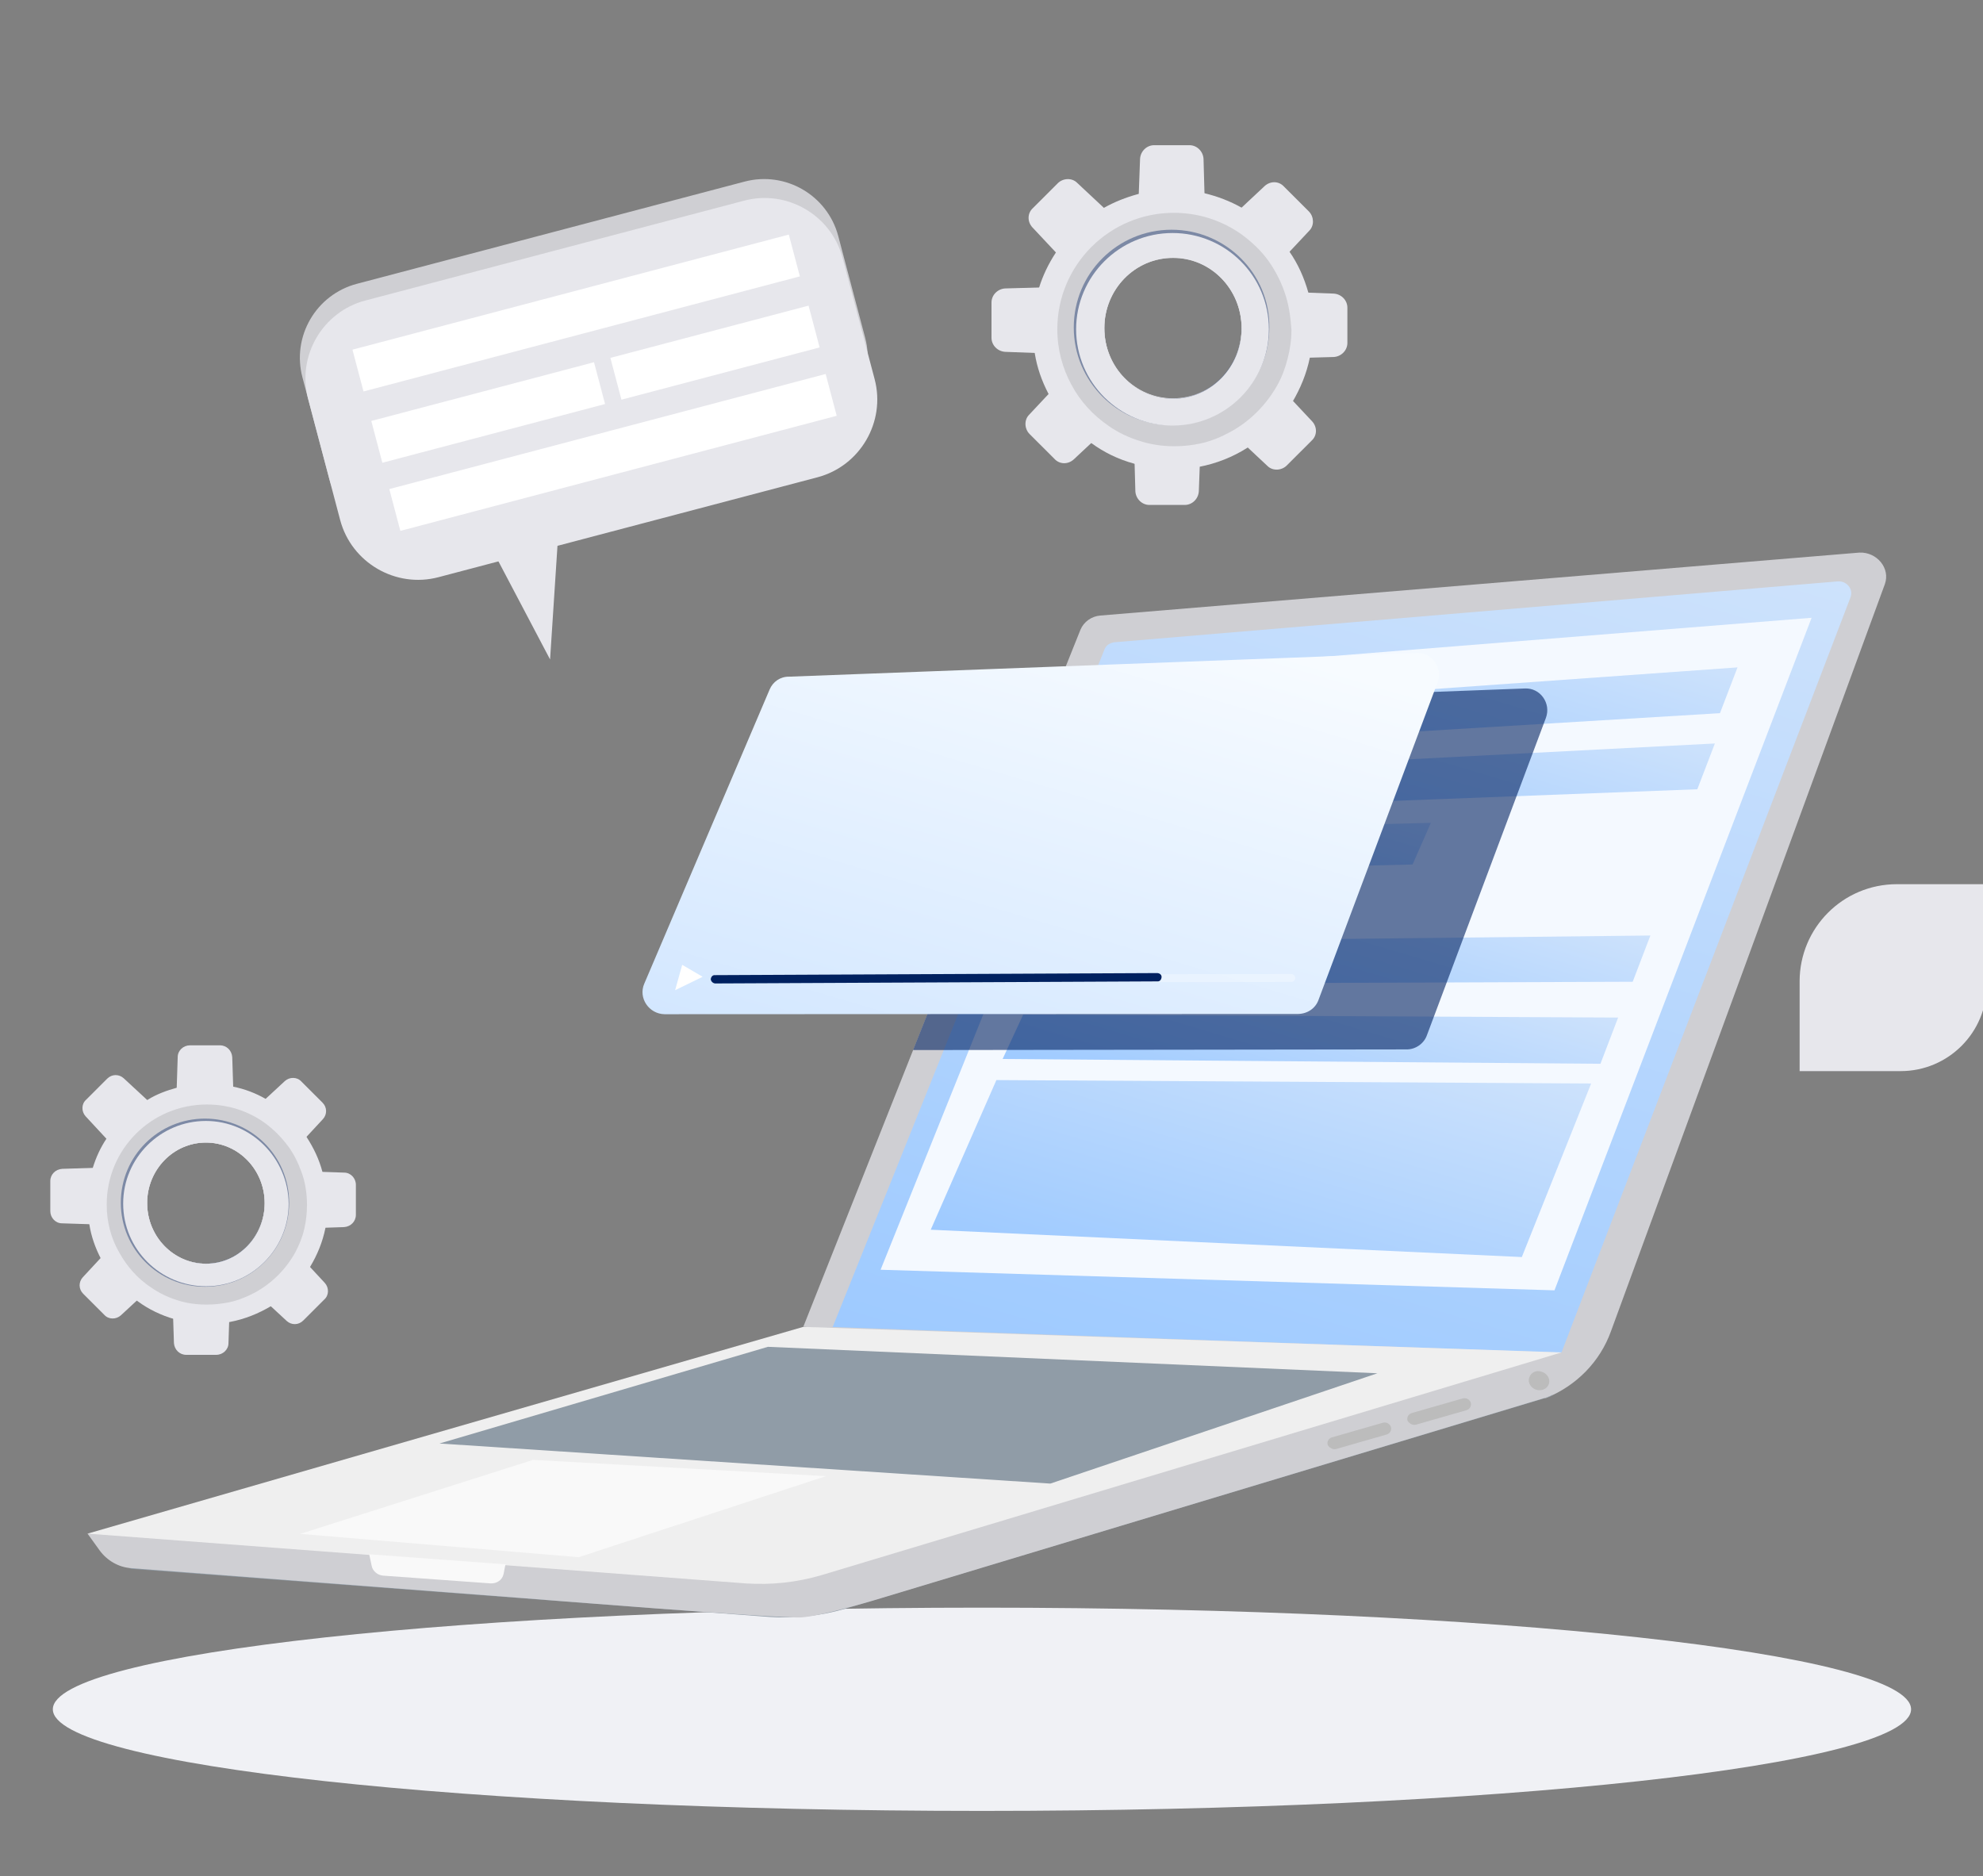 <svg width="500" height="473" viewBox="0 0 500 473" fill="none" xmlns="http://www.w3.org/2000/svg">
<rect x="0" y="0" width="500" height="473" fill="#808080" stroke="none"/>
<g clip-path="url(#clip0_945_27501)">
<path d="M247.594 456.589C376.977 456.589 481.864 445.117 481.864 430.965C481.864 416.813 376.977 405.341 247.594 405.341C118.21 405.341 13.323 416.813 13.323 430.965C13.323 445.117 118.21 456.589 247.594 456.589Z" fill="#F0F1F5"/>
<path d="M475.254 147.281L406.166 335.73C403.413 343.316 397.535 349.356 389.8 352.498L202.555 334.506L230.28 264.64L264.733 177.988L272.432 158.772C273.268 156.795 275.172 155.383 277.453 155.195L468.846 139.325C473.227 139.143 476.698 143.262 475.254 147.281Z" fill="#CFCFD3"/>
<path d="M390.669 352.177L213.024 405.637C206.931 407.414 200.54 408.113 194.113 407.689L33.274 395.562C32.184 395.485 31.988 394.068 32.953 393.736L208.435 342.971L390.083 349.161C392.036 349.246 392.416 351.707 390.669 352.177Z" fill="#909CA7"/>
<path d="M393.703 341.051L466.622 150.528C467.344 148.518 465.626 146.402 463.345 146.59L281.01 161.934C279.853 162.085 278.935 162.678 278.517 163.666L209.947 334.597L393.703 341.051Z" fill="url(#paint0_linear_945_27501)"/>
<path d="M393.752 340.982C396.816 345.228 394.751 350.919 389.736 352.397L222.643 402.808C222.643 402.808 207.53 407.47 201.991 407.804C196.451 408.137 131.849 402.935 131.849 402.935L33.079 395.382C29.922 395.187 26.978 393.448 25.133 390.923L22.07 386.677L393.752 340.982Z" fill="#CFCFD3"/>
<path d="M393.753 340.983L207.008 397.181C200.915 398.958 194.524 399.657 188.097 399.233L22.069 386.678L202.533 334.549L393.753 340.983Z" fill="#EFEFEF"/>
<path d="M347.305 346.245L264.836 374.059L110.811 363.953L193.617 339.577L347.305 346.245Z" fill="#909CA7"/>
<path d="M208.261 372.185L145.917 392.62L75.705 386.742L134.43 368.076L208.261 372.185Z" fill="#F9F9F9"/>
<path d="M127.454 394.414L126.971 396.867C126.645 398.377 125.251 399.323 123.672 399.225L96.68 397.273C95.215 397.209 93.941 396.089 93.711 394.785L93.091 391.882L127.454 394.414Z" fill="#F9F9F9"/>
<path d="M357.068 359.199L369.775 355.554C370.592 355.303 371.089 354.462 370.838 353.645C370.586 352.829 369.631 352.299 368.667 352.631L355.96 356.275C355.143 356.527 354.646 357.368 354.897 358.184C355.296 358.921 356.251 359.451 357.068 359.199Z" fill="#BCBCBC"/>
<path d="M336.941 365.33L349.648 361.685C350.465 361.433 350.962 360.592 350.711 359.776C350.459 358.96 349.504 358.43 348.54 358.761L335.833 362.406C335.016 362.658 334.519 363.499 334.77 364.315C335.169 365.052 336.124 365.582 336.941 365.33Z" fill="#BCBCBC"/>
<path d="M385.56 347.396C385.188 348.645 386.019 350.004 387.383 350.408C388.746 350.812 390.186 350.128 390.558 348.879C390.93 347.63 390.098 346.271 388.735 345.866C387.405 345.348 385.965 346.033 385.56 347.396Z" fill="#BCBCBC"/>
<path d="M456.781 155.763L391.953 325.335L222.036 320.145L282.535 169.677L456.781 155.763Z" fill="#F4F9FF"/>
<path d="M285.625 179.149L438.102 168.271L433.676 179.813L281.707 188.988L285.625 179.149Z" fill="url(#paint1_linear_945_27501)"/>
<path d="M280.569 195.313L432.395 187.454L427.969 198.997L277.013 204.764L280.569 195.313Z" fill="url(#paint2_linear_945_27501)"/>
<path d="M265.531 237.541L416.134 235.87L411.674 247.527L260.66 248.086L265.531 237.541Z" fill="url(#paint3_linear_945_27501)"/>
<path d="M257.993 255.809L408.001 256.558L403.541 268.214L252.806 267.002L257.993 255.809Z" fill="url(#paint4_linear_945_27501)"/>
<path d="M251.232 272.322L401.196 273.184L383.716 316.942L234.681 310.052L251.232 272.322Z" fill="url(#paint5_linear_945_27501)"/>
<path d="M275.791 209.691L360.779 207.466L356.169 217.964L272.112 219.971L275.791 209.691Z" fill="url(#paint6_linear_945_27501)"/>
<path opacity="0.6" d="M389.798 180.98L359.776 261.047C359.02 263.171 356.855 264.629 354.641 264.59L230.228 264.753L264.686 178.093L384.458 173.588C388.352 173.384 391.141 177.301 389.798 180.98Z" fill="#002160"/>
<path d="M194.054 173.848L162.45 248.015C160.879 251.628 163.635 255.658 167.575 255.715L327.32 255.648C329.681 255.607 331.699 254.228 332.455 252.104L362.48 172.031C363.823 168.351 361.034 164.434 357.141 164.638L198.974 170.611C196.76 170.573 194.89 171.871 194.054 173.848Z" fill="url(#paint7_linear_945_27501)"/>
<path d="M177.17 246.278L172.01 243.265L170.23 249.657L177.17 246.278Z" fill="white"/>
<path opacity="0.3" d="M180.373 246.766L325.592 246.588" stroke="white" stroke-width="2" stroke-miterlimit="10" stroke-linecap="round" stroke-linejoin="round"/>
<path d="M180.035 247.895C179.581 247.76 179.228 247.284 179.216 246.91C179.271 246.308 179.668 245.807 180.269 245.862L291.833 245.342C292.435 245.397 292.935 245.792 292.88 246.394C292.824 246.996 292.428 247.496 291.826 247.441L180.263 247.962C180.263 247.962 180.149 247.928 180.035 247.895Z" fill="#002160"/>
<path d="M204.411 108.788L106.663 134.553C96.349 137.272 85.772 131.115 83.045 120.805L76.257 95.147C73.53 84.838 79.684 74.271 89.997 71.552L187.746 45.787C198.059 43.069 208.637 49.226 211.364 59.535L218.151 85.194C220.848 95.388 214.725 106.07 204.411 108.788Z" fill="#CFCFD3"/>
<path d="M206.117 120.341L110.547 145.532C99.775 148.371 88.619 141.877 85.77 131.11L77.68 100.526C74.832 89.759 81.323 78.614 92.094 75.775L187.664 50.584C198.436 47.745 209.593 54.239 212.441 65.006L220.531 95.59C223.379 106.357 216.889 117.502 206.117 120.341Z" fill="#E7E7EC"/>
<path d="M119.729 130.234L138.698 166.27L141.458 123.894L119.729 130.234Z" fill="#E7E7EC"/>
<path d="M198.893 59.144L88.868 88.159L91.655 98.699L201.679 69.684L198.893 59.144Z" fill="white"/>
<path d="M208.184 94.293L98.159 123.309L100.946 133.849L210.97 104.834L208.184 94.293Z" fill="white"/>
<path d="M149.776 91.328L93.619 106.136L96.406 116.675L152.563 101.867L149.776 91.328Z" fill="white"/>
<path d="M203.873 77.059L153.905 90.234L156.692 100.773L206.66 87.597L203.873 77.059Z" fill="white"/>
<path d="M329.896 73.789C328.829 70 327.288 66.566 325.154 63.487C322.072 58.869 317.923 55.08 313.063 52.356C310.1 50.698 307.018 49.514 303.58 48.685C301.091 48.093 298.483 47.856 295.756 47.856C292.793 47.856 289.829 48.212 286.984 48.922C283.902 49.751 280.939 50.935 278.213 52.475C273.352 55.198 269.204 59.106 266.122 63.842C264.343 66.566 262.921 69.526 261.973 72.605C260.906 75.921 260.432 79.473 260.432 83.025C260.432 85.039 260.55 87.052 260.906 89.065C261.498 92.736 262.684 96.051 264.343 99.248C266.951 104.222 270.626 108.485 275.131 111.682C278.331 114.05 282.006 115.826 285.918 116.892C289 117.839 292.319 118.313 295.756 118.313C298.009 118.313 300.142 118.076 302.276 117.721C306.662 116.892 310.811 115.234 314.367 112.984C319.109 110.024 323.021 106.116 325.865 101.38C327.881 97.946 329.422 94.275 330.251 90.249C330.726 87.999 330.963 85.631 330.963 83.144C331.2 79.828 330.726 76.75 329.896 73.789ZM295.756 64.908C305.358 64.908 313.063 72.842 313.063 82.67C313.063 92.499 305.358 100.432 295.756 100.432C286.155 100.432 278.45 92.499 278.45 82.67C278.331 72.96 286.155 64.908 295.756 64.908Z" fill="#E7E7EC"/>
<path d="M303.817 52.83H286.984L287.459 40.041C287.577 38.147 289.118 36.607 291.015 36.607H299.905C301.802 36.607 303.343 38.147 303.461 40.041L303.817 52.83Z" fill="#E7E7EC"/>
<path d="M280.939 54.843L269.085 66.685L260.313 57.33C259.009 55.909 259.009 53.778 260.432 52.475L266.714 46.199C268.018 44.897 270.271 44.778 271.575 46.081L280.939 54.843Z" fill="#E7E7EC"/>
<path d="M266.24 72.369V89.184L253.438 88.71C251.541 88.592 250 87.052 250 85.158V76.277C250 74.382 251.541 72.843 253.438 72.724L266.24 72.369Z" fill="#E7E7EC"/>
<path d="M268.255 95.223L280.109 107.064L270.744 115.827C269.322 117.129 267.188 117.129 265.884 115.708L259.602 109.432C258.298 108.13 258.179 105.88 259.483 104.577L268.255 95.223Z" fill="#E7E7EC"/>
<path d="M285.918 111.09H302.751L302.276 123.879C302.158 125.773 300.617 127.313 298.72 127.313H289.83C287.933 127.313 286.392 125.773 286.274 123.879L285.918 111.09Z" fill="#E7E7EC"/>
<path d="M310.219 108.722L322.073 96.881L330.845 106.236C332.149 107.657 332.149 109.788 330.726 111.091L324.443 117.367C323.14 118.669 320.887 118.788 319.583 117.485L310.219 108.722Z" fill="#E7E7EC"/>
<path d="M323.494 90.368V73.553L336.296 74.026C338.193 74.145 339.734 75.684 339.734 77.579V86.46C339.734 88.355 338.193 89.894 336.296 90.012L323.494 90.368Z" fill="#E7E7EC"/>
<path d="M321.361 67.513L309.507 55.672L318.871 46.909C320.294 45.606 322.428 45.606 323.732 47.027L330.014 53.303C331.318 54.606 331.437 56.856 330.133 58.158L321.361 67.513Z" fill="#E7E7EC"/>
<path d="M323.85 73.553C322.902 70.829 321.598 68.343 320.057 66.093C318.16 63.369 315.79 61.119 313.063 59.106C308.203 55.672 302.395 53.659 295.994 53.659C279.754 53.659 266.596 66.803 266.596 83.026C266.596 88.118 267.9 92.854 270.152 96.999C272.404 101.262 275.723 104.814 279.754 107.538C282.006 109.077 284.495 110.261 287.103 111.09C289.948 112.038 292.912 112.511 296.112 112.511C298.364 112.511 300.617 112.274 302.75 111.801C305.477 111.209 307.966 110.143 310.337 108.84C315.315 106.117 319.346 101.972 322.072 97.117C323.258 94.986 324.087 92.736 324.68 90.368C325.273 88.118 325.628 85.631 325.628 83.144C325.391 79.71 324.917 76.513 323.85 73.553ZM313.063 82.789C313.063 92.618 305.358 100.551 295.756 100.551C286.155 100.551 278.45 92.618 278.45 82.789C278.45 72.961 286.155 65.027 295.756 65.027C305.24 64.909 313.063 72.961 313.063 82.789Z" fill="#CFCFD3"/>
<path opacity="0.4" d="M295.4 57.922C281.768 57.922 270.744 68.934 270.744 82.552C270.744 96.17 281.768 107.182 295.4 107.182C309.032 107.182 320.057 96.17 320.057 82.552C320.175 68.934 309.032 57.922 295.4 57.922ZM295.519 100.551C285.799 100.551 277.857 92.38 277.857 82.434C277.857 72.368 285.799 64.316 295.519 64.316C305.239 64.316 313.181 72.487 313.181 82.434C313.063 92.38 305.239 100.551 295.519 100.551Z" fill="#002160"/>
<path d="M295.638 58.751C282.243 58.751 271.337 69.645 271.337 83.026C271.337 96.407 282.243 107.301 295.638 107.301C309.032 107.301 319.938 96.407 319.938 83.026C319.938 69.527 309.032 58.751 295.638 58.751ZM295.756 100.551C286.154 100.551 278.449 92.618 278.449 82.789C278.449 72.961 286.154 65.027 295.756 65.027C305.358 65.027 313.063 72.961 313.063 82.789C313.063 92.618 305.239 100.551 295.756 100.551Z" fill="#E7E7EC"/>
<path d="M81.318 295.533C80.488 292.336 79.065 289.376 77.287 286.652C74.679 282.745 71.123 279.429 66.974 277.061C64.485 275.64 61.759 274.574 58.795 273.982C56.661 273.508 54.409 273.271 52.157 273.271C49.549 273.271 47.06 273.627 44.689 274.219C42.081 274.929 39.473 275.877 37.221 277.298C33.072 279.666 29.516 282.981 26.908 287.008C25.367 289.257 24.182 291.863 23.352 294.586C22.522 297.428 22.048 300.388 22.048 303.586C22.048 305.362 22.166 307.02 22.522 308.677C22.996 311.756 24.063 314.717 25.485 317.44C27.738 321.703 30.82 325.374 34.732 328.097C37.458 330.11 40.659 331.65 43.978 332.597C46.704 333.426 49.431 333.781 52.394 333.781C54.291 333.781 56.187 333.663 57.965 333.308C61.759 332.597 65.196 331.176 68.397 329.281C72.427 326.795 75.865 323.361 78.236 319.335C80.014 316.374 81.318 313.177 82.029 309.743C82.385 307.73 82.622 305.717 82.622 303.704C82.385 300.744 81.91 298.138 81.318 295.533ZM51.92 288.073C60.099 288.073 66.737 294.941 66.737 303.349C66.737 311.756 60.099 318.624 51.92 318.624C43.741 318.624 37.102 311.756 37.102 303.349C36.984 294.823 43.741 288.073 51.92 288.073Z" fill="#E7E7EC"/>
<path d="M58.913 277.534H44.451L44.807 266.522C44.807 264.864 46.229 263.562 47.889 263.562H55.475C57.135 263.562 58.439 264.864 58.557 266.522L58.913 277.534Z" fill="#E7E7EC"/>
<path d="M39.235 279.311L29.041 289.494L21.573 281.442C20.506 280.258 20.506 278.363 21.692 277.298L27.026 271.969C28.211 270.785 29.989 270.785 31.175 271.851L39.235 279.311Z" fill="#E7E7EC"/>
<path d="M26.67 294.35V308.796L15.646 308.441C13.987 308.441 12.683 307.02 12.683 305.362V297.784C12.683 296.126 13.987 294.823 15.646 294.705L26.67 294.35Z" fill="#E7E7EC"/>
<path d="M28.329 314.006L38.523 324.189L30.463 331.65C29.277 332.715 27.381 332.715 26.314 331.531L20.98 326.203C19.794 325.018 19.794 323.242 20.861 322.058L28.329 314.006Z" fill="#E7E7EC"/>
<path d="M43.503 327.624H57.965L57.609 338.637C57.609 340.294 56.187 341.597 54.527 341.597H46.941C45.281 341.597 43.977 340.294 43.858 338.637L43.503 327.624Z" fill="#E7E7EC"/>
<path d="M64.247 325.61L74.442 315.427L81.909 323.479C82.976 324.663 82.976 326.558 81.791 327.623L76.457 332.952C75.271 334.136 73.493 334.136 72.308 333.071L64.247 325.61Z" fill="#E7E7EC"/>
<path d="M75.745 309.743V295.297L86.769 295.652C88.429 295.652 89.733 297.073 89.733 298.731V306.309C89.733 307.967 88.429 309.27 86.769 309.388L75.745 309.743Z" fill="#E7E7EC"/>
<path d="M73.968 290.205L63.773 280.022L71.834 272.561C73.019 271.496 74.916 271.496 75.983 272.68L81.317 278.009C82.503 279.193 82.503 280.969 81.436 282.153L73.968 290.205Z" fill="#E7E7EC"/>
<path d="M75.983 295.415C75.153 293.165 74.086 290.915 72.663 289.02C71.004 286.77 68.989 284.757 66.737 283.1C62.588 280.139 57.609 278.481 52.156 278.481C38.169 278.481 26.907 289.731 26.907 303.704C26.907 308.085 27.974 312.111 29.989 315.664C32.004 319.334 34.731 322.413 38.169 324.663C40.065 325.966 42.199 327.031 44.451 327.742C46.822 328.571 49.43 328.926 52.156 328.926C54.171 328.926 56.068 328.689 57.846 328.334C60.098 327.86 62.351 326.913 64.366 325.847C68.633 323.479 72.071 320.045 74.442 315.782C75.39 314.006 76.22 311.993 76.694 309.98C77.168 307.967 77.405 305.954 77.405 303.822C77.405 300.743 76.931 297.901 75.983 295.415ZM66.737 303.348C66.737 311.756 60.098 318.624 51.919 318.624C43.74 318.624 37.102 311.756 37.102 303.348C37.102 294.941 43.74 288.073 51.919 288.073C60.098 288.073 66.737 294.823 66.737 303.348Z" fill="#CFCFD3"/>
<path opacity="0.4" d="M51.682 282.034C39.947 282.034 30.464 291.507 30.464 303.23C30.464 314.953 39.947 324.427 51.682 324.427C63.418 324.427 72.901 314.953 72.901 303.23C72.901 291.507 63.418 282.034 51.682 282.034ZM51.682 318.624C43.385 318.624 36.509 311.638 36.509 303.112C36.509 294.468 43.266 287.6 51.682 287.6C60.099 287.6 66.856 294.586 66.856 303.112C66.856 311.638 60.099 318.624 51.682 318.624Z" fill="#002160"/>
<path d="M51.92 282.626C40.421 282.626 31.057 291.981 31.057 303.467C31.057 314.953 40.421 324.308 51.92 324.308C63.418 324.308 72.783 314.953 72.783 303.467C72.664 291.981 63.299 282.626 51.92 282.626ZM51.92 318.624C43.74 318.624 37.102 311.756 37.102 303.349C37.102 294.941 43.74 288.073 51.92 288.073C60.099 288.073 66.737 294.941 66.737 303.349C66.737 311.756 60.099 318.624 51.92 318.624Z" fill="#E7E7EC"/>
<path d="M479.248 270.061H453.762V247.443C453.762 233.944 464.667 222.932 478.299 222.932H500.94V248.391C500.94 260.351 491.22 270.061 479.248 270.061Z" fill="#E7E7EC"/>
</g>
<defs>
<linearGradient id="paint0_linear_945_27501" x1="374.758" y1="120.068" x2="302.923" y2="362.183" gradientUnits="userSpaceOnUse">
<stop stop-color="#CDE2FC"/>
<stop offset="1" stop-color="#9ECAFF"/>
</linearGradient>
<linearGradient id="paint1_linear_945_27501" x1="369.085" y1="147.794" x2="350.783" y2="209.482" gradientUnits="userSpaceOnUse">
<stop stop-color="#CDE2FC"/>
<stop offset="1" stop-color="#9ECAFF"/>
</linearGradient>
<linearGradient id="paint2_linear_945_27501" x1="363.377" y1="166.977" x2="346.086" y2="225.258" gradientUnits="userSpaceOnUse">
<stop stop-color="#CDE2FC"/>
<stop offset="1" stop-color="#9ECAFF"/>
</linearGradient>
<linearGradient id="paint3_linear_945_27501" x1="346.378" y1="215.174" x2="330.467" y2="268.798" gradientUnits="userSpaceOnUse">
<stop stop-color="#CDE2FC"/>
<stop offset="1" stop-color="#9ECAFF"/>
</linearGradient>
<linearGradient id="paint4_linear_945_27501" x1="338.13" y1="235.827" x2="322.725" y2="287.748" gradientUnits="userSpaceOnUse">
<stop stop-color="#CDE2FC"/>
<stop offset="1" stop-color="#9ECAFF"/>
</linearGradient>
<linearGradient id="paint5_linear_945_27501" x1="329.74" y1="251.984" x2="306.215" y2="331.275" gradientUnits="userSpaceOnUse">
<stop stop-color="#CDE2FC"/>
<stop offset="1" stop-color="#9ECAFF"/>
</linearGradient>
<linearGradient id="paint6_linear_945_27501" x1="321.755" y1="195.888" x2="311.171" y2="231.56" gradientUnits="userSpaceOnUse">
<stop stop-color="#CDE2FC"/>
<stop offset="1" stop-color="#9ECAFF"/>
</linearGradient>
<linearGradient id="paint7_linear_945_27501" x1="279.899" y1="151.424" x2="242.317" y2="278.11" gradientUnits="userSpaceOnUse">
<stop stop-color="#F7FBFF"/>
<stop offset="1" stop-color="#D3E7FF"/>
</linearGradient>
<clipPath id="clip0_945_27501">
<rect width="500" height="472" fill="white" transform="translate(0 0.596)"/>
</clipPath>
</defs>
</svg>

